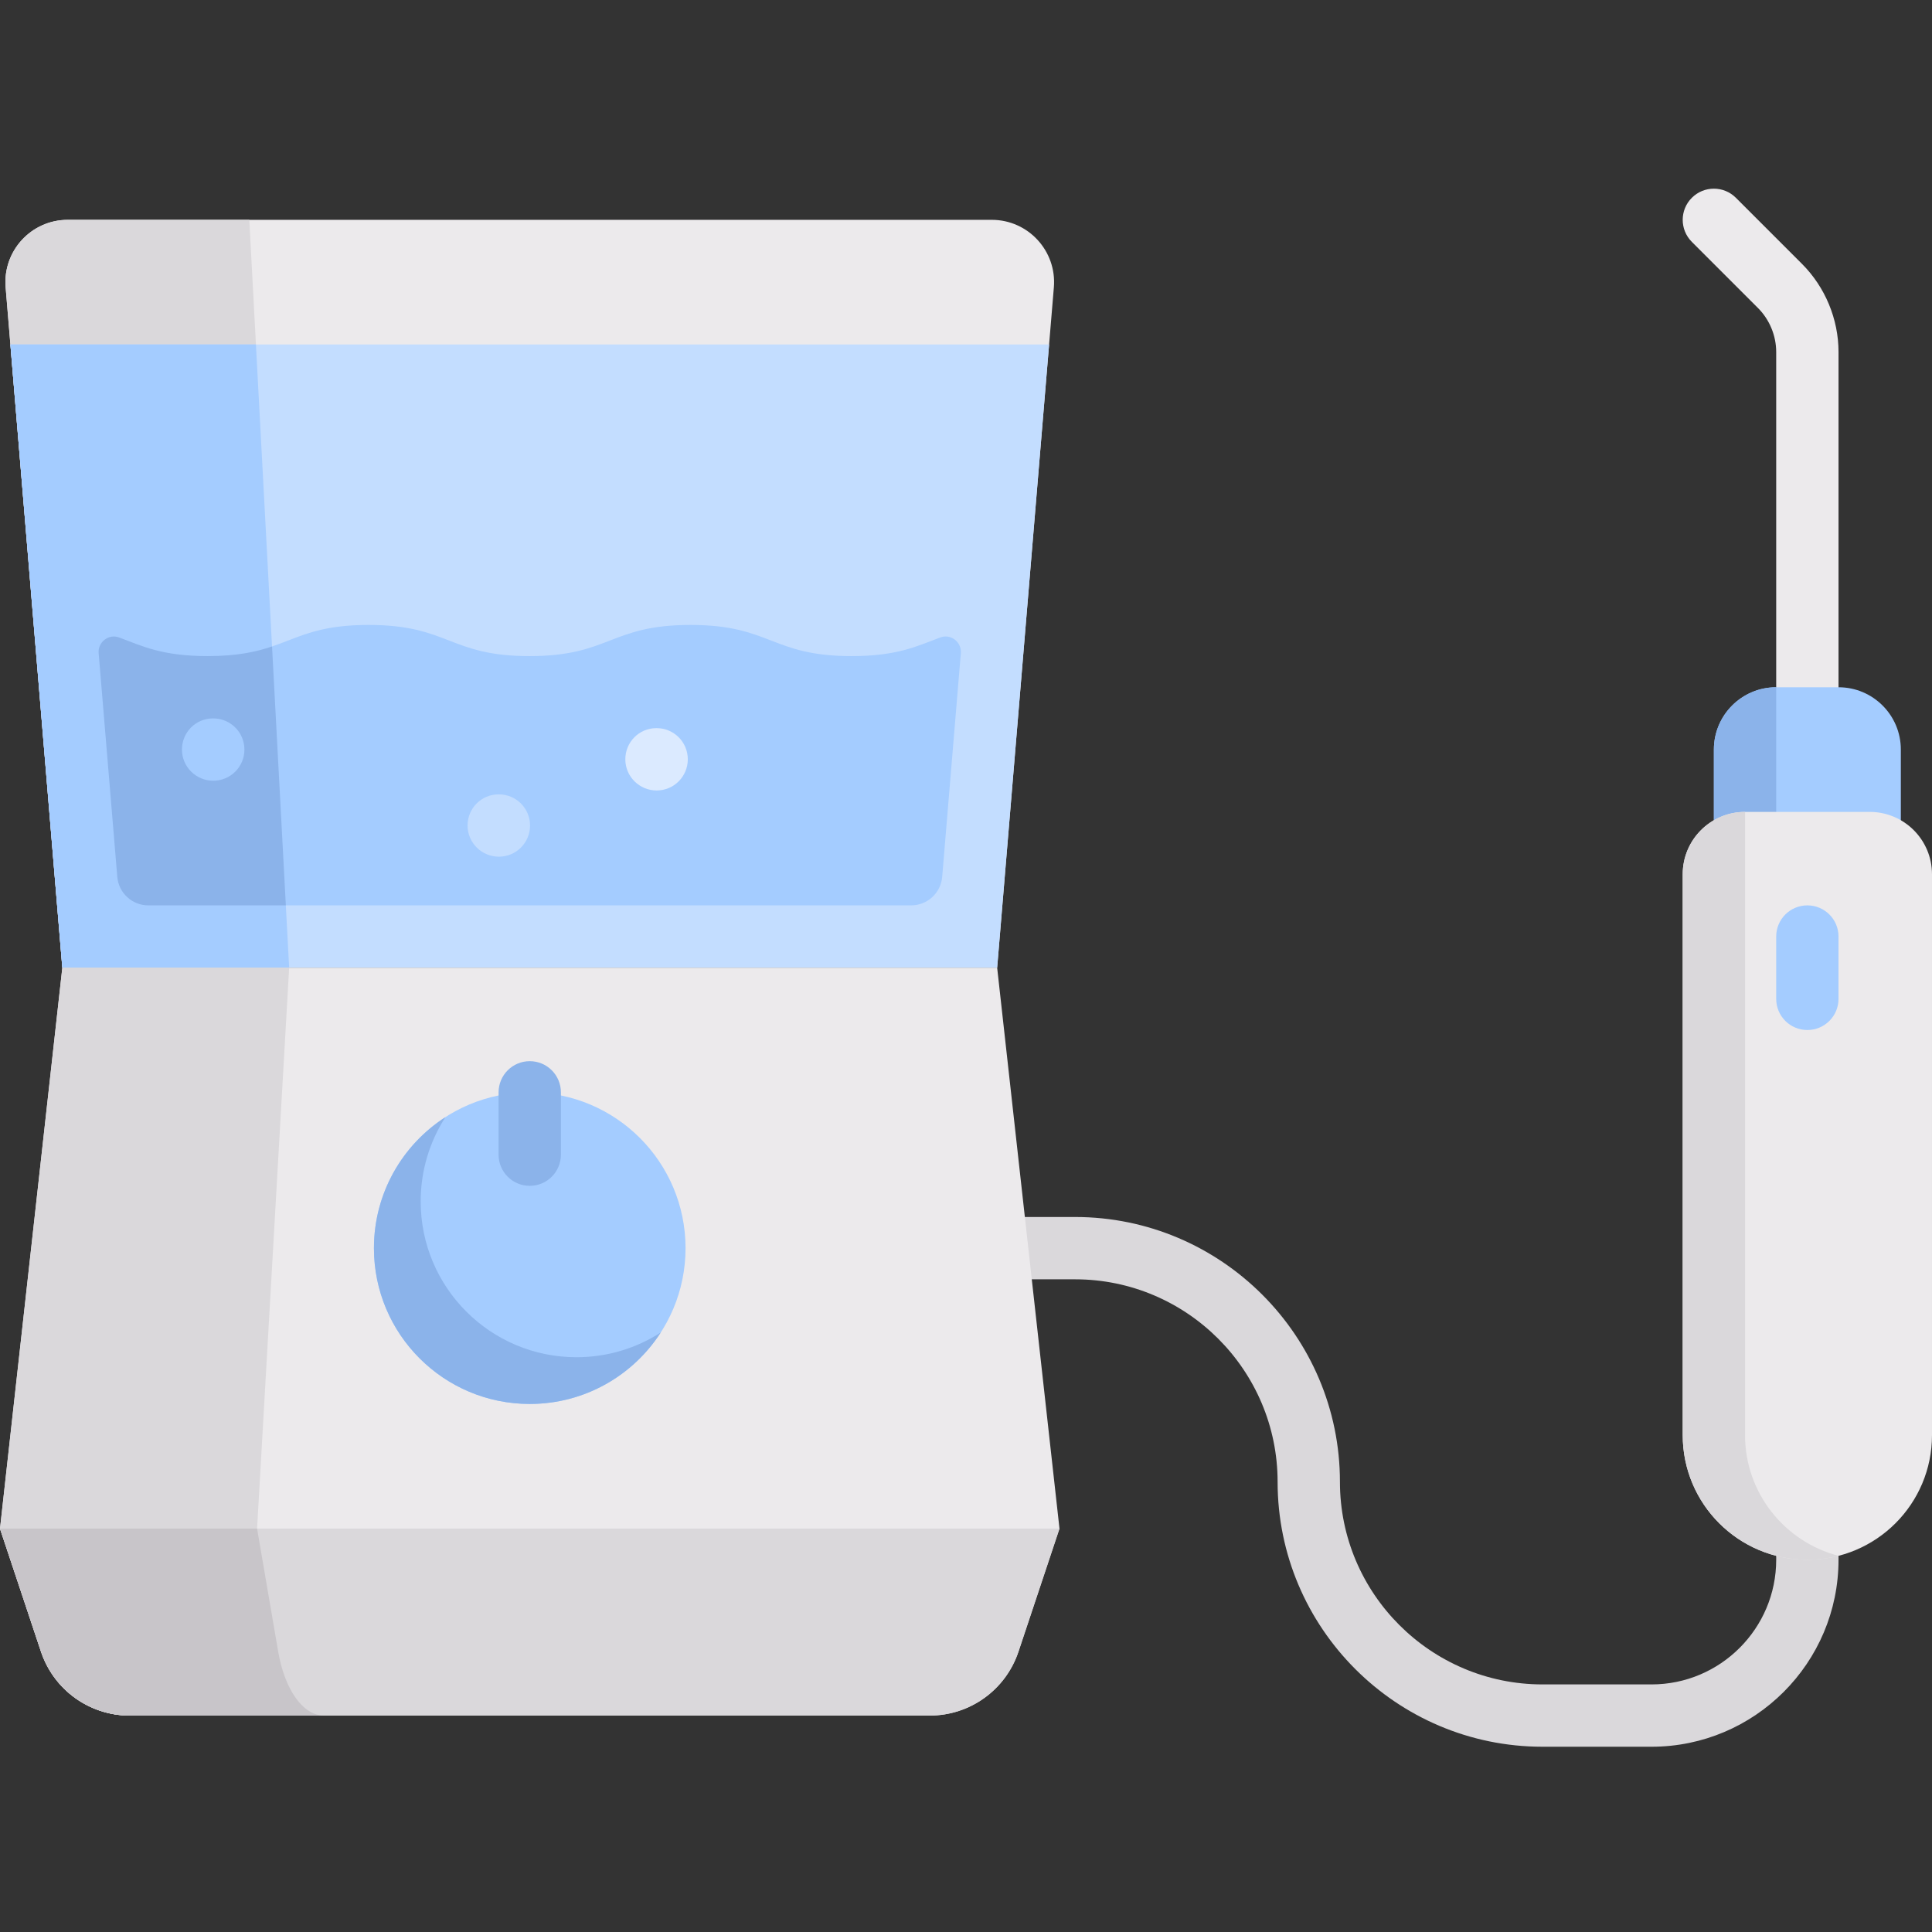 <svg height="512pt" viewBox="0 -50 512 512" width="512pt" xmlns="http://www.w3.org/2000/svg"><rect x="0" y="-50" width="512" height="512" fill="#333333" stroke="none"/><path d="m478.969 148.645c-4.566 0-8.258-3.695-8.258-8.258v-97.098c0-4.348-1.766-8.605-4.84-11.676l-17.516-17.516c-3.227-3.227-3.227-8.453 0-11.68 3.227-3.223 8.453-3.223 11.676 0l17.516 17.516c6.152 6.148 9.68 14.664 9.68 23.355v97.098c0 4.562-3.695 8.258-8.258 8.258zm0 0" fill="#eceaec"/><path d="m487.227 132.129h-16.516c-9.121 0-16.516 7.395-16.516 16.516v33.031h49.547v-33.031c0-9.121-7.395-16.516-16.516-16.516zm0 0" fill="#a4ccff"/><path d="m454.195 148.645v33.031h16.516v-49.547c-9.121 0-16.516 7.395-16.516 16.516zm0 0" fill="#8bb3ea"/><path d="m437.676 412.902h-28.902c-38.703 0-70.195-31.492-70.195-70.195 0-29.594-24.078-53.676-53.676-53.676h-20.645c-4.566 0-8.258-3.695-8.258-8.258s3.695-8.258 8.258-8.258h20.645c38.703 0 70.195 31.492 70.195 70.195 0 29.594 24.082 53.676 53.676 53.676h28.902c18.219 0 33.035-14.816 33.035-33.031v-16.516c0-4.566 3.691-8.258 8.258-8.258 4.562 0 8.258 3.691 8.258 8.258v16.516c0 27.32-22.227 49.547-49.551 49.547zm0 0" fill="#dad8db"/><path d="m279.285 26.145-15.027 180.305h-247.742l-15.023-180.305c-.805-9.629 6.793-17.887 16.457-17.887h244.875c9.664 0 17.262 8.258 16.461 17.887zm0 0" fill="#eceaec"/><path d="m17.949 8.258c-9.66 0-17.262 8.258-16.457 17.887l15.023 180.305h60.113l-10.562-198.191zm0 0" fill="#dad8db"/><path d="m2.754 41.289 13.762 165.16h247.742l13.766-165.16zm0 0" fill="#c3ddff"/><path d="m2.754 41.289 13.762 165.16h60.113l-8.805-165.16zm0 0" fill="#a4ccff"/><path d="m39.312 189.934h202.152c4.293 0 7.871-3.293 8.227-7.57l4.941-59.277c.246-2.938-2.652-5.191-5.418-4.164-6.164 2.297-11.418 4.949-23.527 4.949-21.348 0-21.348-8.258-42.699-8.258-21.332 0-21.332 8.258-42.668 8.258-21.316 0-21.316-8.258-42.633-8.258-21.328 0-21.328 8.258-42.656 8.258-12.07 0-17.32-2.645-23.469-4.938-2.762-1.031-5.664 1.223-5.418 4.16l4.938 59.27c.355 4.277 3.934 7.57 8.23 7.57zm0 0" fill="#a4ccff"/><path d="m72.094 121.316c-4.211 1.422-9.176 2.555-17.062 2.555-12.07 0-17.32-2.645-23.469-4.938-2.762-1.031-5.664 1.223-5.418 4.16l4.938 59.27c.355 4.277 3.934 7.57 8.23 7.57h36.438zm0 0" fill="#8bb3ea"/><path d="m246.402 404.645h-212.031c-10.664 0-20.129-6.824-23.504-16.941l-10.867-32.609 16.516-148.645h247.742l16.516 148.645-10.871 32.609c-3.371 10.117-12.836 16.941-23.5 16.941zm0 0" fill="#eceaec"/><path d="m181.676 280.773c0 22.805-18.484 41.289-41.289 41.289-22.805 0-41.289-18.484-41.289-41.289 0-22.805 18.484-41.289 41.289-41.289 22.805 0 41.289 18.484 41.289 41.289zm0 0" fill="#a4ccff"/><path d="m73.723 387.703-5.594-32.609 8.5-148.645h-60.113l-16.516 148.645 10.867 32.609c3.375 10.117 12.84 16.941 23.504 16.941h51.449c-5.488 0-10.359-6.824-12.098-16.941zm0 0" fill="#dad8db"/><path d="m140.387 264.258c-4.566 0-8.258-3.695-8.258-8.258v-16.516c0-4.566 3.695-8.262 8.258-8.262s8.258 3.695 8.258 8.262v16.516c0 4.562-3.691 8.258-8.258 8.258zm0 0" fill="#8bb3ea"/><path d="m174.016 159.484c-4.566 0-8.297-3.695-8.297-8.262 0-4.562 3.652-8.258 8.219-8.258h.078c4.566 0 8.258 3.695 8.258 8.258 0 4.566-3.691 8.262-8.258 8.262zm0 0" fill="#dbeaff"/><path d="m56.516 156.902c-4.566 0-8.297-3.695-8.297-8.258 0-4.566 3.645-8.258 8.211-8.258h.086c4.566 0 8.258 3.695 8.258 8.258s-3.691 8.258-8.258 8.258zm0 0" fill="#a4ccff"/><path d="m132.211 177.031c-4.566 0-8.301-3.695-8.301-8.258s3.656-8.258 8.219-8.258h.082c4.566 0 8.258 3.695 8.258 8.258s-3.695 8.258-8.258 8.258zm0 0" fill="#c3ddff"/><path d="m495.484 165.16h-33.031c-9.125 0-16.516 7.395-16.516 16.516v148.645c0 18.246 14.789 33.031 33.031 33.031s33.031-14.785 33.031-33.031v-148.645c0-9.121-7.395-16.516-16.516-16.516zm0 0" fill="#eceaec"/><path d="m478.969 222.965c-4.566 0-8.258-3.691-8.258-8.258v-16.516c0-4.562 3.691-8.258 8.258-8.258 4.562 0 8.258 3.695 8.258 8.258v16.516c0 4.566-3.695 8.258-8.258 8.258zm0 0" fill="#a4ccff"/><path d="m0 355.094 10.871 32.609c3.371 10.117 12.84 16.941 23.5 16.941h212.031c10.664 0 20.129-6.824 23.504-16.941l10.867-32.609zm0 0" fill="#dad8db"/><path d="m73.723 387.703-5.594-32.605h-68.129l10.871 32.605c3.371 10.117 12.84 16.941 23.5 16.941h51.449c-5.488 0-10.359-6.824-12.098-16.941zm0 0" fill="#c8c5c9"/><path d="m152.773 309.676c-22.805 0-41.289-18.484-41.289-41.289 0-8.227 2.414-15.902 6.562-22.34-11.406 7.348-18.949 20.148-18.949 34.727 0 22.805 18.484 41.289 41.289 41.289 14.578 0 27.383-7.539 34.73-18.945-6.438 4.145-14.117 6.559-22.344 6.559zm0 0" fill="#8bb3ea"/><path d="m462.453 330.32v-165.16c-9.121 0-16.516 7.395-16.516 16.516v148.645c0 18.246 14.785 33.031 33.031 33.031 2.867 0 5.613-.355 8.266-1.043-14.219-3.684-24.781-16.613-24.781-31.988zm0 0" fill="#dad8db"/></svg>